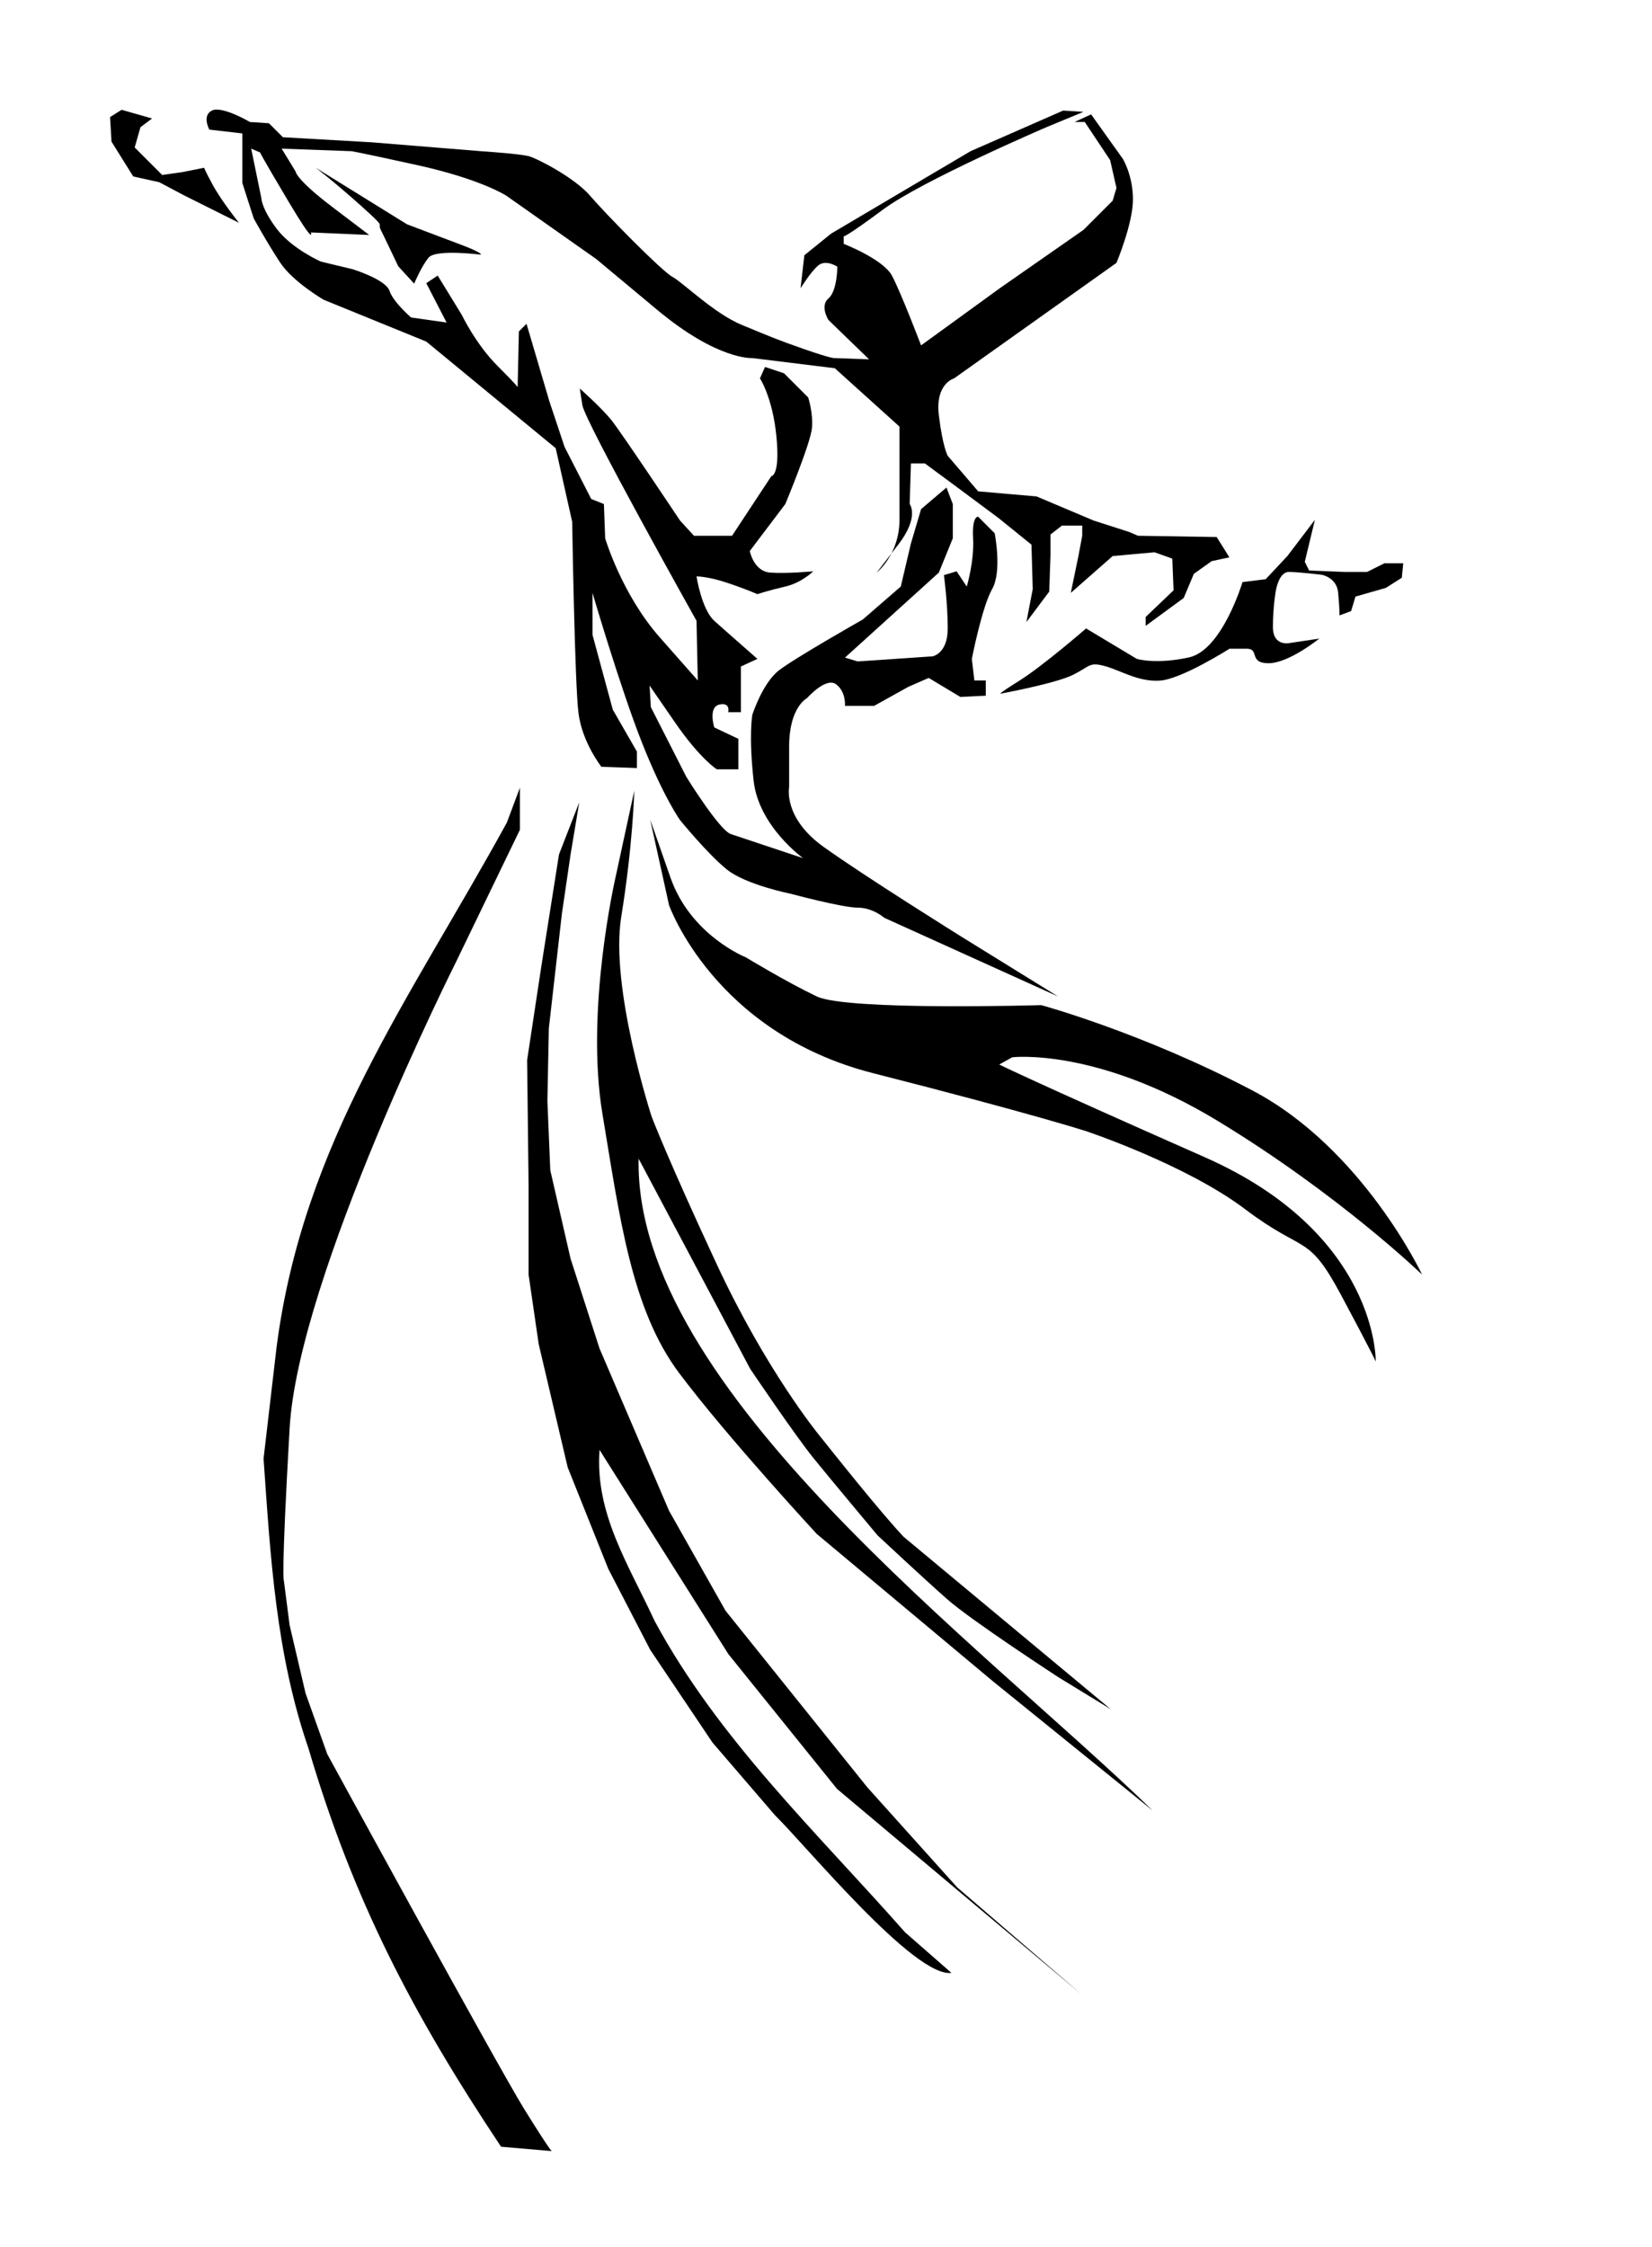 <svg xmlns="http://www.w3.org/2000/svg" width="345" height="469"><path style="fill:#000;stroke:none;stroke-width:1px;stroke-linecap:butt;stroke-linejoin:miter;stroke-opacity:1" d="M43.717 27.057s-1.59-2.914.53-3.974 7.949 2.384 7.949 2.384l3.974.265 2.915 2.915 18.546 1.06 22.786 1.854s8.214.53 10.069 1.06c1.854.53 9.538 4.504 12.718 8.214 3.179 3.709 14.837 15.632 17.222 16.957 2.384 1.324 8.743 7.683 14.572 10.068 5.829 2.385 6.889 2.914 12.983 5.034 6.094 2.12 6.359 1.855 6.359 1.855l7.153.265-8.478-8.214s-1.855-2.914 0-4.504c1.855-1.59 1.855-6.624 1.855-6.624s-2.385-1.59-3.975-.265c-1.59 1.325-3.71 4.77-3.71 4.77l.796-6.89 5.564-4.504 29.145-17.222 19.341-8.478 4.24.265-7.684 3.18s-25.966 11.127-34.18 17.221c-8.213 6.094-8.213 5.564-8.213 5.564v1.59s8.214 3.18 10.069 6.624c1.854 3.444 6.093 14.572 6.093 14.572l16.428-11.923 17.487-12.188 6.093-6.094.795-2.649-1.324-5.829-5.3-7.949h-2.12l3.445-1.59 6.624 9.274s2.12 3.444 2.12 8.479c0 5.034-3.445 13.247-3.445 13.247l-33.914 24.111s-3.974 1.06-3.18 7.684c.796 6.624 1.855 8.478 1.855 8.478l6.36 7.419 12.187 1.06 11.923 5.034 7.419 2.384 1.855.795 16.427.265 2.65 4.24-3.71.794-3.71 2.65-2.12 5.034-7.948 5.829v-1.855l5.83-5.564-.266-6.624-3.709-1.324-8.744.795-8.743 7.683 1.59-7.683.795-4.24v-2.12h-4.24l-2.384 1.855v4.24l-.265 7.683-4.77 6.36 1.325-6.89-.265-9.273-6.888-5.564-9.274-6.889-6.094-4.504h-2.914l-.265 8.478s2.12 2.65-2.385 8.479l-4.504 5.829s4.77-3.71 4.77-11.128V89.056L174.34 76.868l-17.222-2.12s-7.154.53-19.872-10.067l-12.718-10.599-18.811-13.247s-5.3-3.445-18.547-6.36c-13.248-2.914-13.778-2.914-13.778-2.914l-14.572-.53 2.914 4.77s0 1.59 7.684 7.418l7.684 5.83-12.188-.53s1.06 3.179-4.77-6.625c-5.828-9.803-5.828-10.068-5.828-10.068l-1.855-.795 2.12 10.334s0 2.12 3.179 6.358c3.18 4.24 9.273 6.89 9.273 6.89l6.624 1.589s6.889 2.12 7.684 4.504c.795 2.385 4.504 5.564 4.504 5.564l7.419 1.06-4.24-8.214 2.385-1.59 5.034 8.214s2.915 6.094 7.419 10.598c4.504 4.505 4.24 4.505 4.24 4.505l.264-11.658 1.59-1.59 4.769 16.162 3.18 9.539 5.563 10.863 2.65 1.06.265 7.153s3.444 11.658 11.393 20.667l7.949 9.008-.265-12.453s-23.316-41.598-23.846-45.042l-.53-3.444s4.504 3.974 6.624 6.623c2.12 2.65 14.307 20.932 14.307 20.932l2.915 3.18h7.948l8.214-12.454s1.855 0 1.06-8.213c-.795-8.214-3.445-12.188-3.445-12.188l1.06-2.385 3.974 1.325 5.035 5.034s1.06 3.18.794 6.36c-.265 3.179-5.564 15.896-5.564 15.896l-7.418 9.804s.795 4.239 4.239 4.504c3.444.265 9.008-.265 9.008-.265s-2.384 2.385-5.829 3.18c-3.444.794-5.829 1.59-5.829 1.59s-2.384-1.06-6.358-2.385c-3.975-1.325-6.36-1.325-6.36-1.325s1.06 6.889 3.71 9.273c2.65 2.385 9.008 7.949 9.008 7.949l-3.444 1.59v9.538h-2.65s.53-2.12-1.854-1.59c-2.385.53-1.06 4.77-1.06 4.77l5.034 2.384v6.359H149.7s-3.445-2.12-8.744-9.803l-5.299-7.684.265 4.504 7.419 14.573s6.889 11.128 9.273 11.922l15.103 5.035s-9.274-6.624-10.333-16.163c-1.06-9.538-.265-13.777-.265-13.777s2.12-6.624 5.564-9.274c3.444-2.65 17.487-10.598 17.487-10.598l7.948-6.889 2.12-9.008 2.12-7.154 5.299-4.504 1.324 3.444v7.154l-2.914 7.154-19.607 17.752 2.65.795 15.632-1.06s3.18-.53 3.18-5.83c0-5.298-.795-11.127-.795-11.127l2.65-.795 2.119 3.18s1.59-5.3 1.325-10.069c-.265-4.769 1.06-4.504 1.06-4.504l3.444 3.444s1.59 7.949-.53 11.658c-2.12 3.71-4.24 14.573-4.24 14.573l.53 4.504h2.385v3.18l-5.299.264-6.624-3.974-4.24 1.855-7.153 3.974h-6.094s.265-2.914-1.854-4.504c-2.12-1.59-6.094 2.914-6.094 2.914s-3.71 1.855-3.71 10.069v8.478s-1.325 6.359 7.154 12.453c8.479 6.094 28.88 18.812 28.88 18.812l20.136 12.453-36.298-16.428s-2.385-2.12-5.564-2.12c-3.18 0-14.043-2.914-14.043-2.914s-9.273-1.854-13.247-5.034c-3.975-3.18-9.804-10.333-9.804-10.333s-3.444-4.77-7.948-16.162c-4.505-11.393-10.334-31.265-10.334-31.265v8.744l4.24 15.632 5.034 8.743v3.445l-7.419-.265s-3.974-5.034-4.77-11.128c-.794-6.094-1.324-40.008-1.324-40.008L116.05 93.56 89.024 71.304l-21.46-8.743s-6.36-3.71-9.01-7.684c-2.649-3.974-5.563-9.273-5.563-9.273l-2.385-7.419V27.852zM49.9 46.51s-3.629-4.536-5.443-7.863c-1.815-3.326-1.815-3.629-1.815-3.629l-4.536.908-4.234.604-5.746-5.746 1.21-4.234 2.419-1.814-6.351-1.815-2.42 1.512.303 5.142 4.536 7.258 5.444 1.21 5.141 2.721z"/><path style="fill:#000;stroke:none;stroke-width:1px;stroke-linecap:butt;stroke-linejoin:miter;stroke-opacity:1" d="M100.406 53.164s-9.376-1.21-10.888.605c-1.512 1.814-3.024 5.443-3.024 5.443l-3.327-3.629s-2.722-5.746-3.629-7.56c-.907-1.815 1.512 0-4.234-5.142-5.746-5.14-9.375-7.863-9.375-7.863l19.053 11.795s6.35 2.42 11.19 4.234c4.838 1.814 4.234 2.117 4.234 2.117zM208.977 144.799s11.492-2.117 15.12-3.932c3.63-1.814 3.328-2.721 6.654-1.814 3.327.907 6.956 3.327 11.492 3.024 4.537-.302 14.517-6.653 14.517-6.653h3.629c2.722 0 .302 3.024 4.536 3.024s10.585-5.141 10.585-5.141l-6.048.907s-3.63.907-3.63-3.327.606-7.56.606-7.56.604-3.932 2.721-3.932 6.956.605 6.956.605 3.024.605 3.327 3.63c.302 3.023.302 4.838.302 4.838l2.42-.907.907-3.025 6.35-1.814 3.328-2.117.302-3.024h-3.931l-3.63 1.814h-4.838l-7.259-.302-.907-1.815 2.117-8.77-5.746 7.56-4.536 4.84-4.84.604s-4.233 14.214-11.189 15.726c-6.956 1.513-10.887.303-10.887.303l-10.585-6.351s-9.073 7.863-13.912 10.887-3.931 2.722-3.931 2.722zM287.305 284.218s.605-26.614-35.686-42.643c-36.291-16.028-42.945-19.355-42.945-19.355l2.722-1.512s17.54-2.117 42.945 13.307c25.403 15.424 42.642 32.057 42.642 32.057s-12.4-26.311-35.384-38.408c-22.985-12.097-44.154-17.843-44.154-17.843s-40.526 1.21-46.877-1.815c-6.35-3.024-14.818-8.165-14.818-8.165s-11.493-4.537-15.727-16.634l-4.234-12.097 3.932 17.843s9.375 26.614 42.642 35.082 44.457 12.097 44.457 12.097 20.867 6.956 33.267 16.33c12.4 9.376 13.004 4.84 19.96 17.844 6.956 13.004 7.258 13.912 7.258 13.912z"/><path style="fill:#000;stroke:none" d="M188.714 320.811c-4.799-5.09-13.92-16.556-17.843-21.472 0 0-10.888-13.307-21.17-35.384-10.282-22.077-13.61-30.847-13.61-30.847s-8.77-26.916-6.35-41.735c2.42-14.82 2.722-26.311 2.722-26.311l-3.932 18.145s-6.35 27.521-2.722 49.296c3.63 21.774 6.049 40.827 16.029 54.134 9.98 13.307 28.73 33.57 28.73 33.57l36.896 30.847 33.267 26.916C205.14 343.37 132.36 289.945 133.37 241.878l10.282 19.355 13.005 24.497s9.375 13.911 13.307 18.75c3.931 4.839 13.306 16.029 13.306 16.029s9.376 8.77 14.517 13.306c5.141 4.537 23.287 16.331 23.287 16.331l10.887 6.654z"/><path style="fill:#000;stroke:none" d="m225.912 416.378-51.11-42.945-22.682-28.125-26.916-42.642c-.984 13.307 6.076 23.95 11.493 35.686 13.302 24.68 33.898 44.162 52.32 65.022l9.677 8.467c-7.676 1.007-29.95-26.08-36.896-32.964l-13.004-15.121-13.005-19.356-8.77-16.935-8.468-21.17-6.048-25.707-2.117-14.516v-18.75l-.303-26.01 3.024-19.96 3.63-22.984 4.234-10.887-1.815 10.887-1.815 12.4-2.721 23.891-.303 15.122.605 14.516 4.234 18.448 6.048 18.75 14.517 33.872 11.795 20.868 29.637 36.896 18.75 20.867z"/><path style="fill:#000;stroke:none" d="m115.224 449.04-10.585-.907c-18.569-27.906-30.857-51.44-40.222-83.168-6.796-19.724-7.936-39.915-9.375-60.485l2.721-23.287c5.56-42.913 27.981-72.794 48.086-109.478l2.722-7.258v8.77l-13.307 27.52S62.3 266.375 60.485 298.13c-1.814 31.755-1.21 31.755-1.21 31.755l1.21 9.375 3.327 14.214 4.536 12.702s35.687 65.324 41.13 74.094c5.444 8.77 5.746 8.77 5.746 8.77z"/></svg>